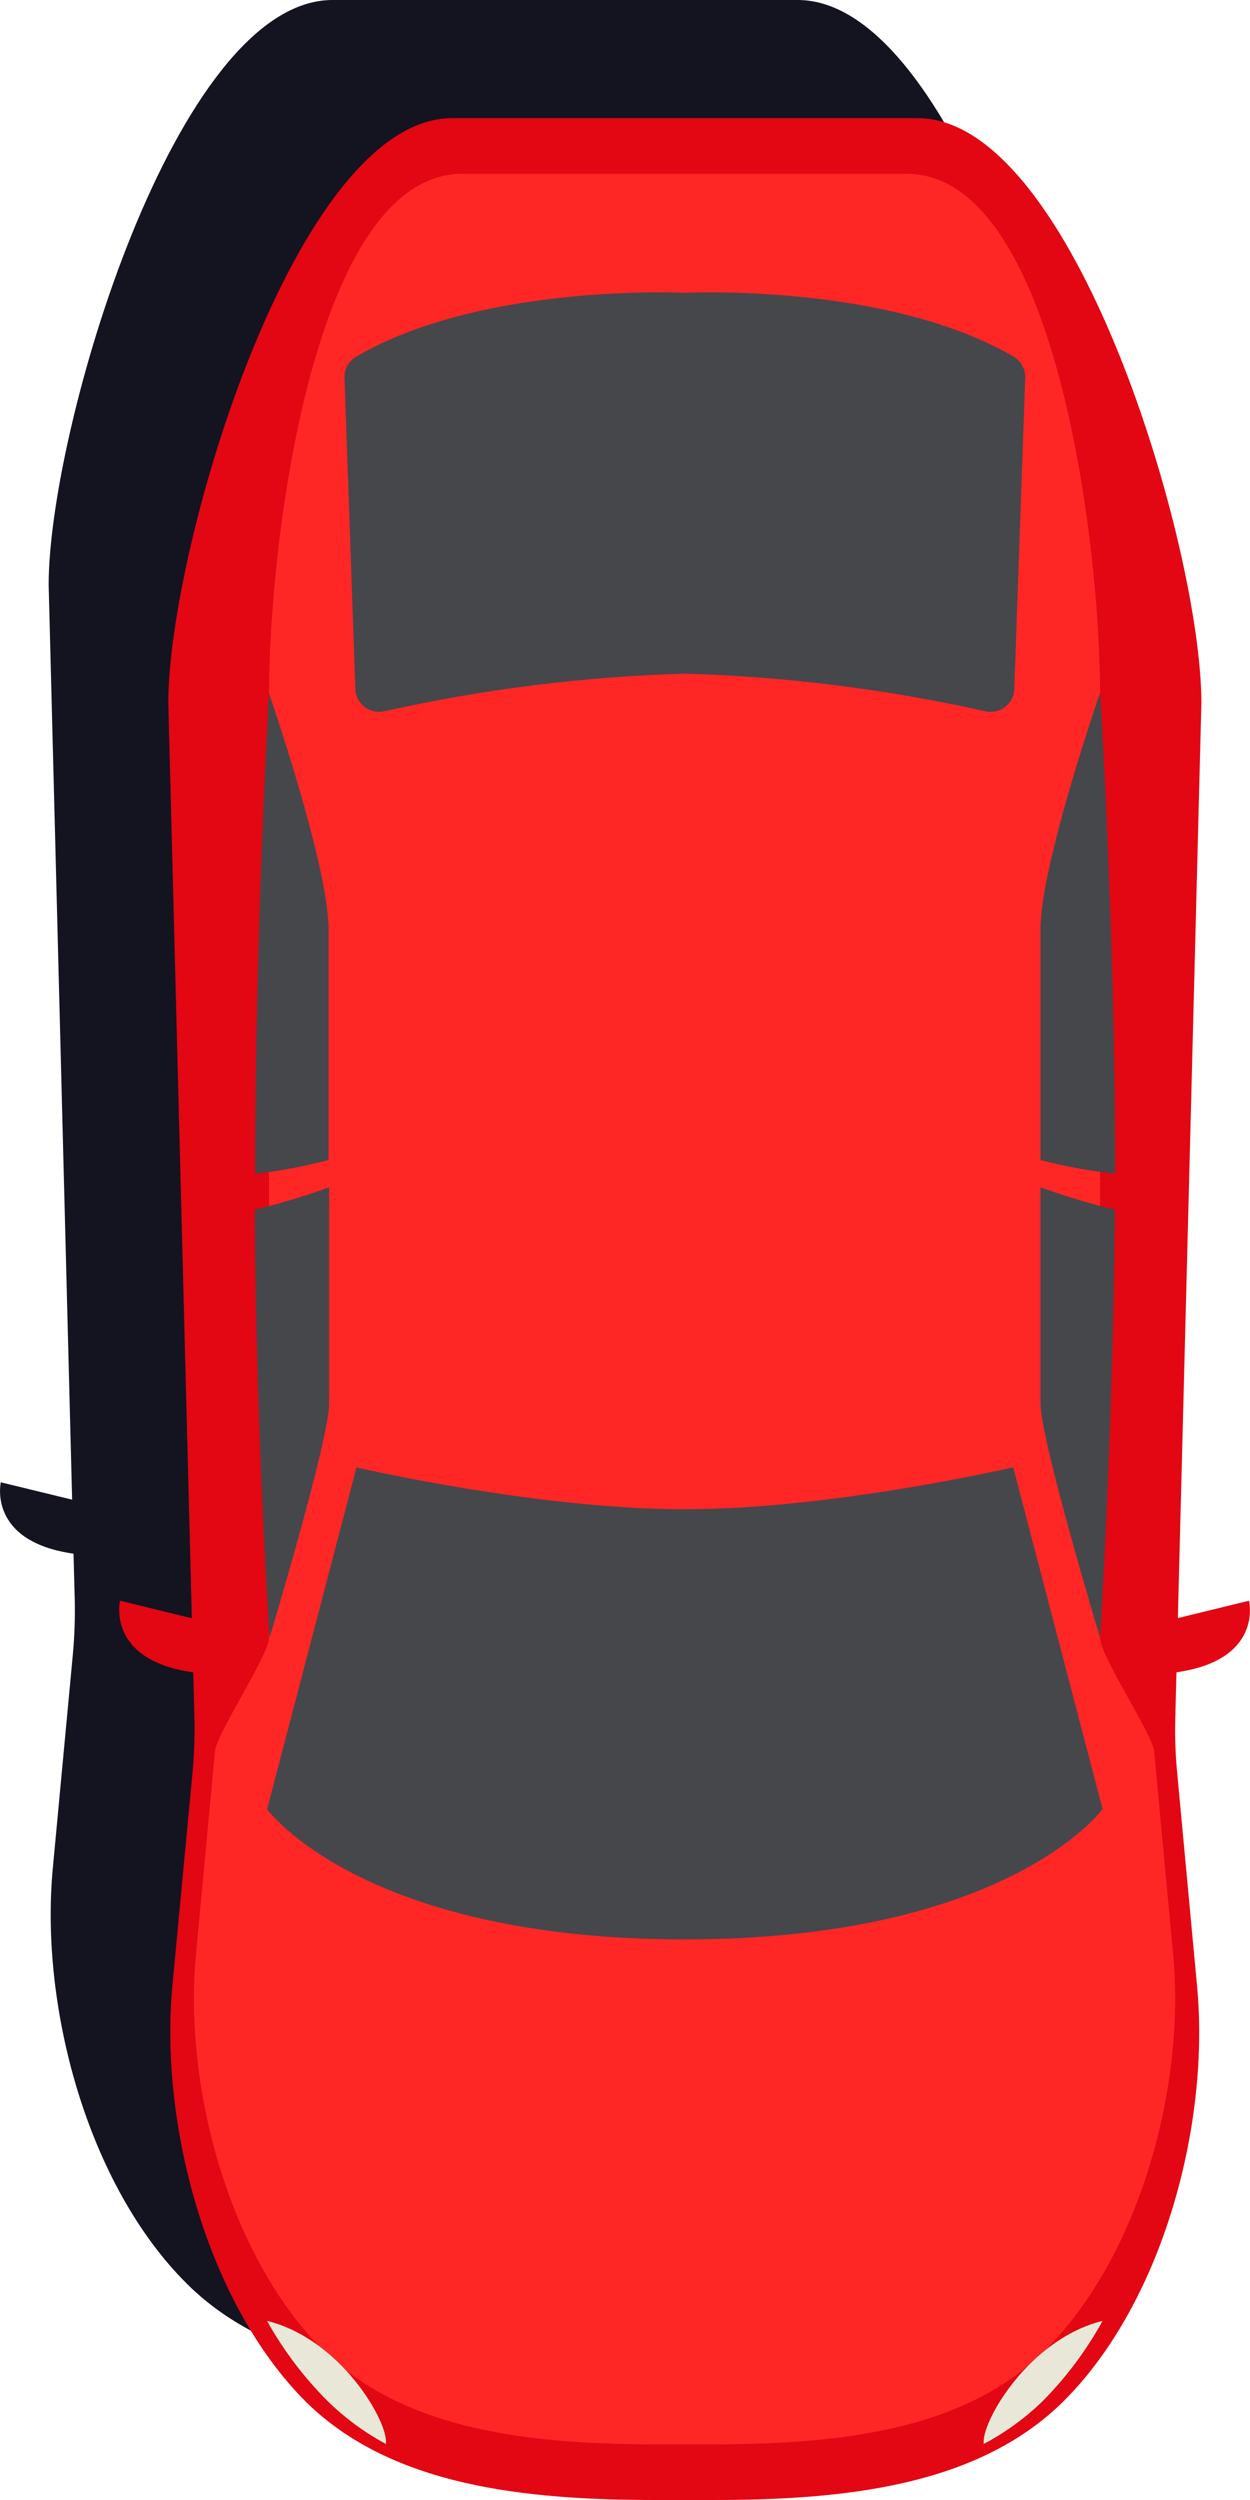 <?xml version="1.0" encoding="UTF-8"?> <svg xmlns="http://www.w3.org/2000/svg" width="180" height="360" viewBox="0 0 180 360" fill="none"> <g clip-path="url(#clip0_213_2089)"> <path d="M152.365 215.952L155.768 84.211C155.768 61.864 137.443 -0 114.861 -0L47.891 -0C25.309 -0 7.005 61.864 7.005 84.211L10.387 215.952L0.12 213.452C0.12 213.452 -1.869 221.958 10.586 223.73L10.765 230.404C10.823 233.033 10.73 235.662 10.486 238.28L7.601 269.055C5.731 289.039 12.615 314.695 26.96 328.91C39.296 341.118 58.476 343.008 77.317 343.008L85.455 343.008C104.277 343.008 123.456 341.039 135.792 328.91C150.157 314.714 157.021 288.98 155.151 268.996L152.266 238.221C152.022 235.603 151.929 232.974 151.987 230.345L152.147 223.73C164.701 221.958 162.612 213.452 162.612 213.452L152.365 215.952Z" fill="#141320"></path> <path d="M169.24 247.456C169.172 250.084 169.265 252.714 169.518 255.331L172.383 286.047C174.253 306.051 167.389 331.706 153.024 345.902C140.689 358.031 121.509 360 102.687 360L94.45 360C75.629 360 56.429 358.031 44.093 345.902C29.848 331.706 22.983 306.051 24.814 286.047L27.719 255.292C27.962 252.674 28.055 250.045 27.997 247.416L24.237 101.223C24.237 78.876 42.541 17.012 65.123 17.012L132.114 17.012C154.696 17.012 173 78.876 173 101.223L169.24 247.456Z" fill="#E30613"></path> <path d="M38.74 235.819C38.74 238.3 31.199 249.602 30.96 252.161L28.215 281.479C26.424 300.538 32.99 325.012 46.658 338.578C58.497 350.155 76.801 351.986 94.727 351.986L102.407 351.986C120.314 351.986 138.658 350.175 150.397 338.539C164.085 325.012 170.73 300.538 168.94 281.479L166.194 252.161C165.955 249.68 158.355 238.379 158.415 235.819L158.415 99.845C158.415 78.541 152.068 25.025 130.56 25.025L66.594 25.025C45.067 25.025 38.74 78.482 38.74 99.845L38.74 235.819Z" fill="#FF2626"></path> <path d="M164.38 241.135L164.38 234.283L179.859 230.503C179.859 230.503 182.486 241.135 164.38 241.135Z" fill="#E30613"></path> <path d="M160.562 169.014L160.563 167.734C160.563 133.711 158.414 99.747 158.414 99.747C158.414 99.747 149.839 124.516 149.839 133.711L149.839 167.045C153.38 167.95 156.961 168.64 160.562 169.014Z" fill="#45474A"></path> <path d="M149.835 170.981L149.835 202.091C149.835 207.407 158.41 235.818 158.41 235.818C158.41 235.818 160.3 205.969 160.539 174.191C156.918 173.324 153.357 172.241 149.835 170.981Z" fill="#45474A"></path> <path d="M36.748 169.014L36.748 167.734C36.748 133.809 38.737 99.845 38.737 99.845C38.737 99.845 47.312 124.614 47.312 133.809L47.312 167.045C43.851 167.95 40.269 168.64 36.748 169.014Z" fill="#45474A"></path> <path d="M47.391 170.981L47.391 202.091C47.391 207.407 38.815 235.818 38.815 235.818C38.815 235.818 36.826 205.969 36.687 174.191C40.308 173.324 43.869 172.241 47.391 170.981Z" fill="#45474A"></path> <path d="M32.766 241.135L32.766 234.283L17.287 230.503C17.287 230.503 14.74 241.135 32.766 241.135Z" fill="#E30613"></path> <path d="M145.901 211.286L158.773 260.509C158.773 260.509 145.184 279.273 98.608 279.273C52.031 279.273 38.462 260.529 38.462 260.529L51.334 211.306C51.334 211.306 77.199 217.331 98.608 217.331C120.016 217.331 145.901 211.286 145.901 211.286ZM55.353 102.424C69.561 99.242 84.047 97.429 98.608 97.009C113.175 97.427 127.667 99.241 141.882 102.424C142.372 102.534 142.88 102.536 143.371 102.43C143.862 102.324 144.324 102.112 144.722 101.809C145.121 101.506 145.448 101.121 145.679 100.679C145.91 100.237 146.04 99.751 146.06 99.254L147.632 54.382C147.65 53.778 147.505 53.18 147.211 52.65C146.917 52.12 146.485 51.678 145.96 51.369C127.775 40.698 98.608 42.174 98.608 42.174C98.608 42.174 69.46 40.698 51.275 51.369C50.75 51.678 50.318 52.12 50.024 52.65C49.73 53.18 49.585 53.778 49.604 54.382L51.175 99.254C51.195 99.751 51.325 100.237 51.556 100.679C51.787 101.121 52.114 101.506 52.513 101.809C52.912 102.112 53.373 102.324 53.864 102.43C54.355 102.536 54.864 102.534 55.353 102.424V102.424Z" fill="#45474A"></path> <path d="M158.773 334.207C148.129 336.826 141.225 348.856 141.663 351.928C144.778 350.279 147.639 348.197 150.158 345.745C153.555 342.312 156.454 338.429 158.773 334.207V334.207Z" fill="#E9E8D8"></path> <path d="M38.456 334.207C49.1 336.826 56.004 348.856 55.566 351.928C52.458 350.262 49.61 348.16 47.11 345.686C43.704 342.273 40.792 338.41 38.456 334.207V334.207Z" fill="#E9E8D8"></path> </g> <defs> <clipPath id="clip0_213_2089"> <rect width="180" height="360" fill="white" transform="translate(180 360) rotate(-180)"></rect> </clipPath> </defs> </svg> 